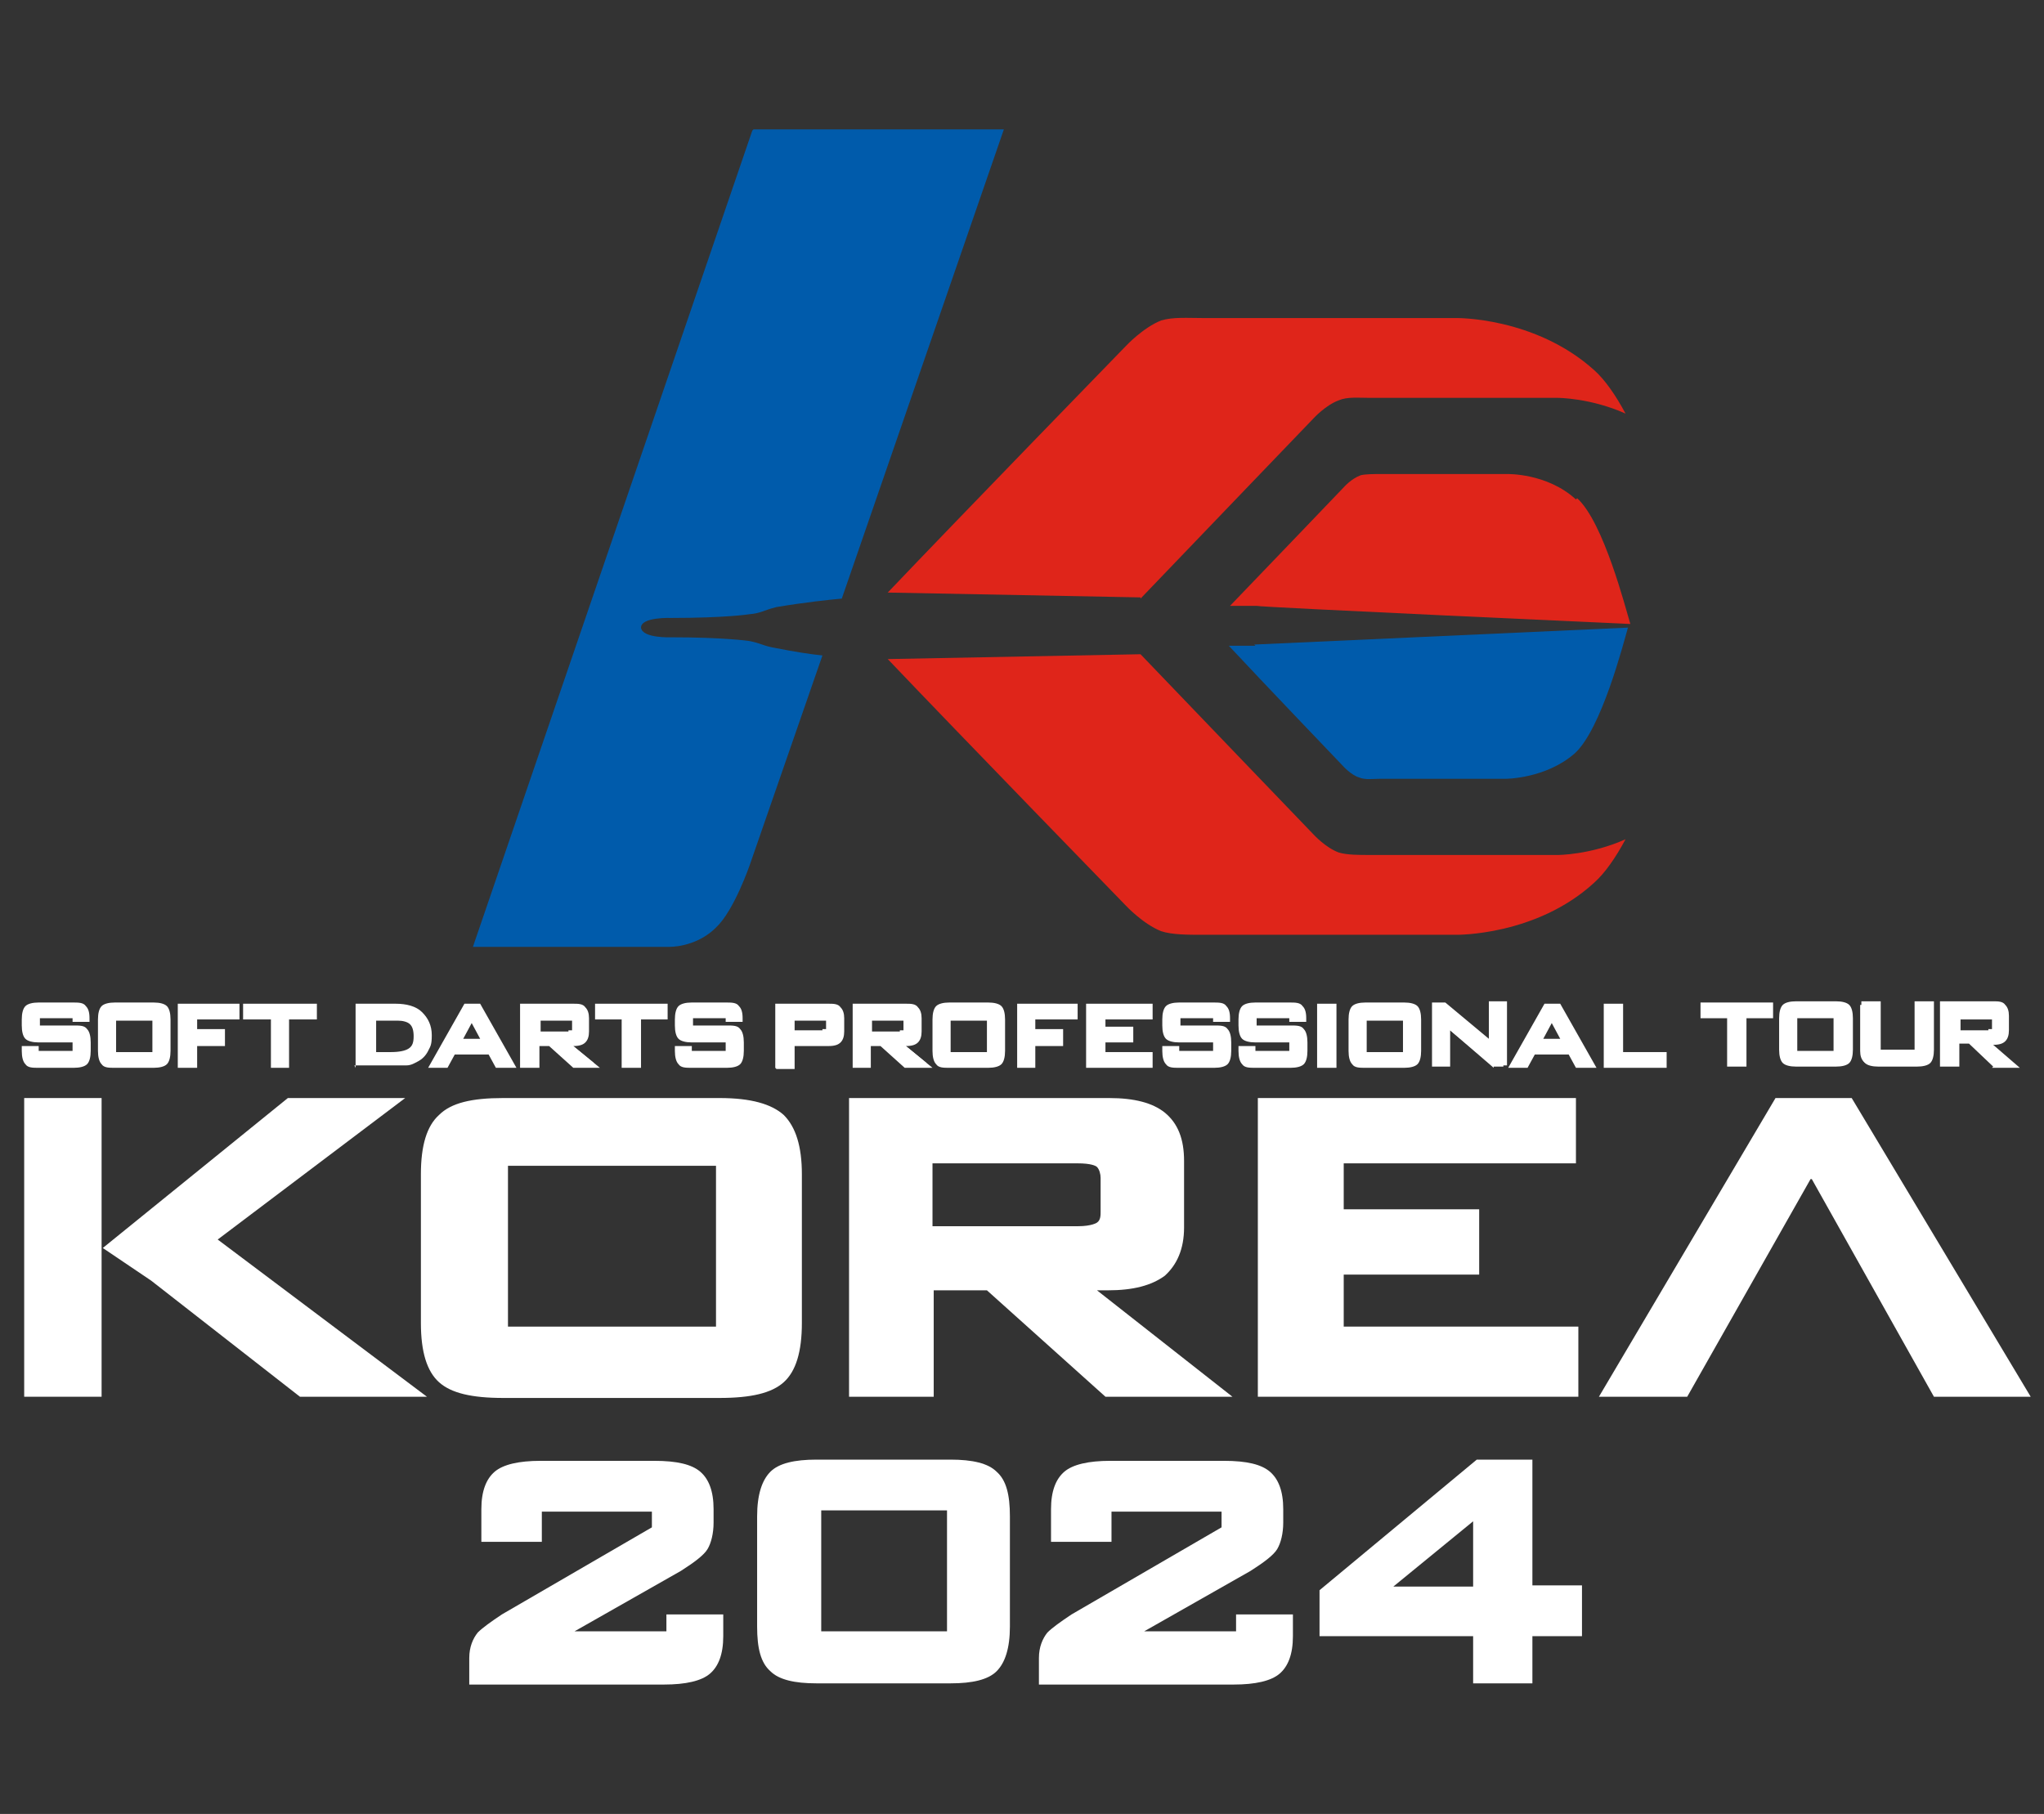 <?xml version="1.0" encoding="UTF-8"?>
<svg id="_レイヤー_1" data-name=" レイヤー 1" xmlns="http://www.w3.org/2000/svg" width="169" height="150" version="1.1" viewBox="0 0 169 150">
  <rect x="0" y="0" width="169" height="150" fill="#333333" stroke="none"/>
  <defs>
    <style>
      .cls-1 {
        fill: #005bab;
      }

      .cls-1, .cls-2, .cls-3 {
        stroke-width: 0px;
      }

      .cls-2 {
        fill: #df251a;
      }

      .cls-3 {
        fill: #fff;
      }
    </style>
  </defs>
  <g>
    <g>
      <path class="cls-1" d="M62.2,10.8h20.7s-20.7,0-20.7,0l-23.1,67.5h15.6s.2,0,.6,0h-16.2L62.2,10.8Z"/>
      <polyline class="cls-1" points="82.9 10.8 82.9 10.8 69.6 49.6"/>
      <path class="cls-1" d="M62.2,10.8l-23.1,67.5h16.2c.9,0,2.6-.3,3.9-1.6,1.5-1.4,2.8-5.2,2.8-5.2l6-17.3c-1-.1-2.3-.3-3.8-.6-1.2-.2-1.2-.4-2.3-.6,0,0-2-.3-6.4-.3,0,0-2.4.1-2.5-.8h0s0,0,0,0,0,0,0,0h0c0-.9,2.5-.8,2.5-.8,4.5,0,6.4-.3,6.4-.3,1.1-.1,1.1-.3,2.3-.6,2.4-.4,4.3-.6,5.4-.7l13.4-38.8h-20.7Z"/>
    </g>
    <g>
      <path class="cls-2" d="M94.3,49.5c4.5-4.7,14.3-14.9,14.3-14.9,0,0,1-1.1,2.1-1.5.7-.3,1.6-.2,2.6-.2h15.5s2.7,0,5.6,1.3c-.8-1.5-1.7-2.8-2.6-3.6-4.9-4.4-11.4-4.3-11.4-4.3h-20.9c-1.3,0-2.5-.1-3.5.2-1.5.6-2.9,2.1-2.9,2.1,0,0-13.8,14.2-19.7,20.4l20.9.4Z"/>
      <path class="cls-2" d="M128.8,70.7h-15.5c-1,0-1.9,0-2.6-.2-1.1-.4-2.1-1.5-2.1-1.5,0,0-9.8-10.2-14.3-14.9l-20.9.4c5.9,6.2,19.7,20.4,19.7,20.4,0,0,1.4,1.5,2.9,2.1.9.3,2.2.3,3.5.3h20.9s6.6.1,11.4-4.3c.9-.8,1.8-2.1,2.6-3.6-2.9,1.3-5.6,1.3-5.6,1.3Z"/>
    </g>
    <g>
      <path class="cls-2" d="M130.3,41.3c-2.4-2.2-5.7-2.1-5.7-2.1h-10.4c-.6,0-1.3,0-1.7.1-.8.3-1.4,1-1.4,1,0,0-6.7,7-9.4,9.8h2.2c0,.1,30.9,1.5,30.9,1.5-.4-1.3-2.2-8.4-4.4-10.4Z"/>
      <path class="cls-1" d="M103.8,53.4h-2.2c2.7,2.9,9.4,9.9,9.4,9.9,0,0,.7.8,1.4,1,.5.2,1.1.1,1.7.1h10.4s3.3,0,5.7-2.1c2.2-2,4-9,4.4-10.4l-30.9,1.4Z"/>
    </g>
  </g>
  <g>
    <g>
      <path class="cls-3" d="M59.5,90.8h-17.9c-2.6,0-4.3.4-5.3,1.4-1,.9-1.5,2.5-1.5,4.9v12.3c0,2.4.5,4,1.5,4.9,1,.9,2.7,1.3,5.3,1.3h17.9c2.6,0,4.3-.4,5.3-1.3,1-.9,1.5-2.5,1.5-4.9v-12.3c0-2.3-.5-3.9-1.5-4.9-1-.9-2.7-1.4-5.3-1.4ZM59.2,96.4v13.3h-17.2v-13.3h17.2Z"/>
      <path class="cls-3" d="M91.6,106.7c2.1,0,3.6-.4,4.7-1.2,1-.9,1.6-2.2,1.6-4v-5.5c0-1.8-.5-3.1-1.6-4-1-.8-2.5-1.2-4.6-1.2h-21.5v24.7h7v-8.8h4.4l9.8,8.8h10.5l-11.2-8.8h1.1ZM77.1,96.2h12c1.1,0,1.5.2,1.6.3.2.2.3.6.3.9v2.8c0,.3,0,.7-.3.9,0,0-.4.3-1.6.3h-12v-5.1Z"/>
      <polygon class="cls-3" points="111.1 105.4 122.3 105.4 122.3 100 111.1 100 111.1 96.2 130.3 96.2 130.3 90.8 104 90.8 104 115.5 130.5 115.5 130.5 109.7 111.1 109.7 111.1 105.4"/>
      <path class="cls-3" d="M149.8,97.5l10.1,18h8l-14.8-24.7h-6.3l-14.6,24.7h7.3l10.2-18Z"/>
      <g>
        <path class="cls-3" d="M3.2,88.3c-.5,0-.9,0-1.1-.3-.2-.2-.3-.6-.3-1.1v-.4h1.4s0,.4,0,.4h2.8v-.7h-2.8c-.5,0-.9-.1-1.1-.3-.2-.2-.3-.6-.3-1.1v-.5c0-.5.1-.9.3-1.1.2-.2.6-.3,1.1-.3h2.8c.5,0,.9,0,1.1.3.2.2.3.5.3,1v.3h-1.4v-.3h-2.7v.6h2.8c.5,0,.9,0,1.1.3.2.2.3.6.3,1.1v.7c0,.5-.1.9-.3,1.1-.2.2-.6.3-1.1.3h-2.8Z"/>
        <path class="cls-3" d="M6.2,84.1h-3.2v1h3c.5,0,.8,0,1,.2.2.2.3.5.3.9v.7c0,.4,0,.7-.3.9-.2.2-.5.2-1,.2h-2.8c-.5,0-.8,0-1-.2-.2-.2-.3-.5-.3-.9h0c0-.1,1-.1,1-.1v.4h3.3v-1.1h-3c-.5,0-.8,0-1-.2-.2-.2-.2-.5-.2-.9v-.5c0-.4,0-.7.2-.9.2-.2.5-.2,1-.2h2.8c.5,0,.8,0,.9.2.2.2.3.4.3.8h0c0,.1-1,.1-1,.1v-.3Z"/>
        <path class="cls-3" d="M9.5,88.3c-.5,0-.9,0-1.1-.3-.2-.2-.3-.6-.3-1.1v-2.6c0-.5.1-.9.3-1.1.2-.2.6-.3,1.1-.3h3.2c.5,0,.9.1,1.1.3.2.2.3.6.3,1.1v2.6c0,.5-.1.9-.3,1.1-.2.2-.6.3-1.1.3h-3.2ZM12.6,87v-2.6h-3v2.6h3Z"/>
        <path class="cls-3" d="M8.3,84.4c0-.4,0-.7.2-.9.2-.2.5-.2,1-.2h3.2c.5,0,.8,0,1,.2.2.2.2.5.2.9v2.6c0,.4,0,.7-.2.9-.2.2-.5.2-1,.2h-3.2c-.5,0-.8,0-1-.2-.2-.2-.2-.5-.2-.9v-2.6ZM9.4,87.2h3.4v-3.1h-3.4v3.1Z"/>
        <polygon class="cls-3" points="19.8 84.3 19.8 83 14.7 83 14.7 88.3 16.3 88.3 16.3 86.5 18.6 86.5 18.6 85.1 16.3 85.1 16.3 84.3 19.8 84.3"/>
        <polygon class="cls-3" points="22.4 88.3 22.4 84.3 20.1 84.3 20.1 83 26.2 83 26.2 84.3 23.9 84.3 23.9 88.3 22.4 88.3"/>
        <path class="cls-3" d="M23.7,84.1v4h-1.1v-4h-2.2v-.9h5.6v.9h-2.2Z"/>
        <path class="cls-3" d="M29.4,88.3v-5.3h3.3c.9,0,1.7.2,2.2.7.5.5.8,1.1.8,1.9s-.1.9-.3,1.3c-.2.4-.5.7-.9.9-.2.1-.5.3-.9.3-.3,0-.7,0-1.2,0h-3.1ZM32.3,87c.7,0,1.2-.1,1.5-.3.3-.2.4-.5.4-1s-.1-.8-.3-1c-.2-.2-.6-.3-1-.3h-1.8v2.6h1.2Z"/>
        <path class="cls-3" d="M29.7,88.1v-4.9h3.1c.9,0,1.6.2,2.1.6.5.4.7,1,.7,1.8s0,.9-.3,1.2c-.2.4-.4.6-.8.9-.2.1-.5.2-.8.3-.3,0-.7,0-1.2,0h-2.8ZM30.8,87.2h1.5c.8,0,1.3-.1,1.7-.4.3-.2.5-.6.5-1.2s-.1-.9-.4-1.1c-.3-.3-.7-.4-1.2-.4h-2v3.1Z"/>
        <path class="cls-3" d="M41,88.3l-.6-1.1h-2.8l-.6,1.1h-1.6l3-5.3h1.3l3,5.3h-1.8ZM39.7,85.9l-.7-1.3-.7,1.3h1.4Z"/>
        <path class="cls-3" d="M35.8,88.1l2.7-4.9h1.1l2.8,4.9h-1.3l-.6-1.1h-3.1l-.6,1.1h-1.1ZM37.9,86.1h2.1l-1-2-1.1,2Z"/>
        <path class="cls-3" d="M47.4,88.3l-2-1.8h-.8v1.8h-1.6v-5.3h4.4c.4,0,.8,0,1,.3.2.2.3.5.3.9v1.1c0,.4-.1.7-.3.9-.2.2-.5.3-1,.3h0l2.2,1.8h-2.3ZM47,85.2c.2,0,.3,0,.3,0,0,0,0,0,0-.1v-.6c0,0,0-.1,0-.1h0s0,0-.3,0h-2.3v.9h2.3Z"/>
        <path class="cls-3" d="M43.4,88.1v-4.9h4.1c.4,0,.7,0,.8.2.2.1.3.4.3.7v1.1c0,.3,0,.6-.3.7-.2.1-.5.2-.8.2h-.6l2.2,1.8h-1.6l-2-1.8h-1.1v1.8h-1.1ZM47,84.1h-2.5v1.4h2.5c.2,0,.3,0,.4,0,0,0,.1-.2.1-.3v-.6c0-.1,0-.2-.1-.3,0,0-.2,0-.4,0Z"/>
        <polygon class="cls-3" points="51.4 88.3 51.4 84.3 49.2 84.3 49.2 83 55.2 83 55.2 84.3 53 84.3 53 88.3 51.4 88.3"/>
        <path class="cls-3" d="M52.8,84.1v4h-1.1v-4h-2.2v-.9h5.6v.9h-2.2Z"/>
        <path class="cls-3" d="M64.1,88.3v-5.3h4.4c.4,0,.8,0,1,.3.2.2.3.5.3.9v1.1c0,.4-.1.7-.3.9-.2.2-.5.3-1,.3h-2.8v1.9h-1.5ZM68,85.1c.2,0,.3,0,.3,0,0,0,0,0,0-.1v-.5c0,0,0-.1,0-.1h0s0,0-.3,0h-2.3v.8h2.3Z"/>
        <path class="cls-3" d="M64.3,88.1v-4.9h4.2c.4,0,.7,0,.8.2.2.1.3.4.3.7v1.1c0,.3,0,.6-.3.7-.2.1-.5.2-.8.2h-3v1.9h-1.1ZM68,84.1h-2.5v1.3h2.5c.2,0,.3,0,.4,0,0,0,.1-.2.1-.3v-.5c0-.1,0-.2-.1-.3,0,0-.2,0-.4,0Z"/>
        <path class="cls-3" d="M74.8,88.3l-2-1.8h-.8v1.8h-1.5v-5.3h4.4c.4,0,.8,0,1,.3.2.2.3.5.3.9v1.1c0,.4-.1.7-.3.9-.2.2-.5.3-1,.3h0l2.2,1.8h-2.3ZM74.4,85.2c.2,0,.3,0,.3,0,0,0,0,0,0-.1v-.6c0,0,0-.1,0-.1h0s0,0-.3,0h-2.3v.9h2.3Z"/>
        <path class="cls-3" d="M70.8,88.1v-4.9h4.2c.4,0,.7,0,.8.2.2.1.3.4.3.7v1.1c0,.3,0,.6-.3.7-.2.1-.5.2-.8.2h-.6l2.2,1.8h-1.6l-2-1.8h-1.1v1.8h-1.1ZM74.4,84.1h-2.5v1.4h2.5c.2,0,.3,0,.4,0,0,0,.1-.2.1-.3v-.6c0-.1,0-.2-.1-.3,0,0-.2,0-.4,0Z"/>
        <path class="cls-3" d="M78.5,88.3c-.5,0-.9,0-1.1-.3-.2-.2-.3-.6-.3-1.1v-2.6c0-.5.1-.9.3-1.1.2-.2.6-.3,1.1-.3h3.2c.5,0,.9.1,1.1.3.2.2.3.6.3,1.1v2.6c0,.5-.1.9-.3,1.1-.2.2-.6.3-1.1.3h-3.2ZM81.6,87v-2.6h-3v2.6h3Z"/>
        <path class="cls-3" d="M77.3,84.4c0-.4,0-.7.2-.9.2-.2.5-.2,1-.2h3.2c.5,0,.8,0,1,.2.2.2.2.5.2.9v2.6c0,.4,0,.7-.2.9-.2.2-.5.2-1,.2h-3.2c-.5,0-.8,0-1-.2-.2-.2-.2-.5-.2-.9v-2.6ZM78.4,87.2h3.4v-3.1h-3.4v3.1Z"/>
        <polygon class="cls-3" points="89.8 88.3 89.8 83 95.3 83 95.3 84.3 91.4 84.3 91.4 84.9 93.7 84.9 93.7 86.2 91.4 86.2 91.4 87 95.3 87 95.3 88.3 89.8 88.3"/>
        <path class="cls-3" d="M90.1,88.1v-4.9h5v.8h-3.8v1.1h2.2v.8h-2.2v1.2h3.9v.9h-5Z"/>
        <rect class="cls-3" x="108.9" y="83" width="1.6" height="5.3"/>
        <path class="cls-3" d="M109.2,88.1v-4.9h1.1v4.9h-1.1Z"/>
        <path class="cls-3" d="M112.9,88.3c-.5,0-.9,0-1.1-.3-.2-.2-.3-.6-.3-1.1v-2.6c0-.5.1-.9.3-1.1.2-.2.6-.3,1.1-.3h3.2c.5,0,.9.1,1.1.3.2.2.3.6.3,1.1v2.6c0,.5-.1.9-.3,1.1-.2.2-.6.3-1.1.3h-3.2ZM116,87v-2.6h-3v2.6h3Z"/>
        <path class="cls-3" d="M111.7,84.4c0-.4,0-.7.2-.9.2-.2.5-.2,1-.2h3.2c.5,0,.8,0,1,.2.2.2.2.5.2.9v2.6c0,.4,0,.7-.2.9-.2.2-.5.2-1,.2h-3.2c-.5,0-.8,0-1-.2-.2-.2-.2-.5-.2-.9v-2.6ZM112.9,87.2h3.4v-3.1h-3.4v3.1Z"/>
        <path class="cls-3" d="M123.5,88.3s-3.6-3.1-3.6-3.1c0,0,0,.1,0,.2v2.8h-1.5v-5.3h1.1s3.6,3,3.6,3h0c0-.1,0-.2,0-.3v-2.8h1.5v5.3h-1.1Z"/>
        <path class="cls-3" d="M118.6,88.1v-4.9h.8l3.4,2.9c.1,0,.2.2.3.3,0,0,.2.2.2.3,0-.3,0-.5,0-.6,0-.1,0-.2,0-.3v-2.5h1v4.9h-.8l-3.6-3c0,0-.2-.1-.2-.2,0,0-.1-.1-.2-.2,0,.2,0,.3,0,.4,0,.1,0,.2,0,.3v2.6h-1Z"/>
        <path class="cls-3" d="M130.3,88.3l-.6-1.1h-2.8l-.6,1.1h-1.6l3-5.3h1.3l3,5.3h-1.8ZM129,85.9l-.7-1.3-.7,1.3h1.4Z"/>
        <path class="cls-3" d="M125.1,88.1l2.7-4.9h1.1l2.8,4.9h-1.3l-.6-1.1h-3.1l-.6,1.1h-1.1ZM127.3,86.1h2.1l-1-2-1.1,2Z"/>
        <polygon class="cls-3" points="132.6 88.3 132.6 83 134.2 83 134.2 87 137.8 87 137.8 88.3 132.6 88.3"/>
        <path class="cls-3" d="M132.8,88.1v-4.9h1.1v3.9h3.6v.9h-4.8Z"/>
      </g>
      <polygon class="cls-3" points="89.1 84.3 89.1 83 84.1 83 84.1 88.3 85.6 88.3 85.6 86.5 87.9 86.5 87.9 85.1 85.6 85.1 85.6 84.3 89.1 84.3"/>
      <path class="cls-3" d="M57.2,88.3c-.5,0-.9,0-1.1-.3-.2-.2-.3-.6-.3-1.1v-.4h1.4s0,.4,0,.4h2.8v-.7h-2.8c-.5,0-.9-.1-1.1-.3-.2-.2-.3-.6-.3-1.1v-.5c0-.5.1-.9.3-1.1.2-.2.6-.3,1.1-.3h2.8c.5,0,.9,0,1.1.3.2.2.3.5.3,1v.3h-1.4v-.3h-2.7v.6h2.8c.5,0,.9,0,1.1.3.2.2.3.6.3,1.1v.7c0,.5-.1.9-.3,1.1-.2.2-.6.3-1.1.3h-2.8Z"/>
      <path class="cls-3" d="M60.2,84.1h-3.2v1h3c.5,0,.8,0,1,.2.2.2.3.5.3.9v.7c0,.4,0,.7-.3.9-.2.2-.5.2-1,.2h-2.8c-.5,0-.8,0-1-.2-.2-.2-.3-.5-.3-.9h0c0-.1,1-.1,1-.1v.4h3.3v-1.1h-3c-.5,0-.8,0-1-.2-.2-.2-.2-.5-.2-.9v-.5c0-.4,0-.7.2-.9.2-.2.5-.2,1-.2h2.8c.5,0,.8,0,.9.2.2.2.3.4.3.8h0c0,.1-1,.1-1,.1v-.3Z"/>
      <path class="cls-3" d="M97.5,88.3c-.5,0-.9,0-1.1-.3-.2-.2-.3-.6-.3-1.1v-.4h1.4s0,.4,0,.4h2.8v-.7h-2.8c-.5,0-.9-.1-1.1-.3-.2-.2-.3-.6-.3-1.1v-.5c0-.5.1-.9.3-1.1.2-.2.6-.3,1.1-.3h2.8c.5,0,.9,0,1.1.3.2.2.3.5.3,1v.3h-1.4v-.3h-2.7v.6h2.8c.5,0,.9,0,1.1.3.2.2.3.6.3,1.1v.7c0,.5-.1.9-.3,1.1-.2.2-.6.3-1.1.3h-2.8Z"/>
      <path class="cls-3" d="M100.5,84.1h-3.2v1h3c.5,0,.8,0,1,.2.2.2.3.5.3.9v.7c0,.4,0,.7-.3.9-.2.2-.5.2-1,.2h-2.8c-.5,0-.8,0-1-.2-.2-.2-.3-.5-.3-.9h0c0-.1,1-.1,1-.1v.4h3.3v-1.1h-3c-.5,0-.8,0-1-.2-.2-.2-.2-.5-.2-.9v-.5c0-.4,0-.7.2-.9.2-.2.5-.2,1-.2h2.8c.5,0,.8,0,.9.2.2.2.3.4.3.8h0c0,.1-1,.1-1,.1v-.3Z"/>
      <path class="cls-3" d="M103.8,88.3c-.5,0-.9,0-1.1-.3-.2-.2-.3-.6-.3-1.1v-.4h1.4s0,.4,0,.4h2.8v-.7h-2.8c-.5,0-.9-.1-1.1-.3-.2-.2-.3-.6-.3-1.1v-.5c0-.5.1-.9.3-1.1.2-.2.6-.3,1.1-.3h2.8c.5,0,.9,0,1.1.3.2.2.3.5.3,1v.3h-1.4v-.3h-2.7v.6h2.8c.5,0,.9,0,1.1.3.2.2.3.6.3,1.1v.7c0,.5-.1.9-.3,1.1-.2.2-.6.3-1.1.3h-2.8Z"/>
      <path class="cls-3" d="M106.8,84.1h-3.2v1h3c.5,0,.8,0,1,.2.2.2.3.5.3.9v.7c0,.4,0,.7-.3.9-.2.2-.5.2-1,.2h-2.8c-.5,0-.8,0-1-.2-.2-.2-.3-.5-.3-.9h0c0-.1,1-.1,1-.1v.4h3.3v-1.1h-3c-.5,0-.8,0-1-.2-.2-.2-.2-.5-.2-.9v-.5c0-.4,0-.7.2-.9.2-.2.5-.2,1-.2h2.8c.5,0,.8,0,.9.2.2.2.3.4.3.8h0c0,.1-1,.1-1,.1v-.3Z"/>
    </g>
    <g>
      <polygon class="cls-3" points="18 102.5 33.5 90.8 23.8 90.8 8.5 103.2 12.5 105.9 24.8 115.5 35.3 115.5 18 102.5"/>
      <rect class="cls-3" x="2" y="90.8" width="6.4" height="24.7"/>
    </g>
    <g>
      <polygon class="cls-3" points="142.8 88.2 142.8 84.2 140.6 84.2 140.6 82.9 146.6 82.9 146.6 84.2 144.4 84.2 144.4 88.2 142.8 88.2"/>
      <path class="cls-3" d="M144.2,84v4.1s-1.1,0-1.1,0v-4.1s-2.2,0-2.2,0v-.9s5.6,0,5.6,0v.9s-2.2,0-2.2,0Z"/>
      <path class="cls-3" d="M148.5,88.2c-.5,0-.9-.1-1.1-.3-.2-.2-.3-.6-.3-1.1v-2.6c0-.5.1-.9.3-1.1.2-.2.6-.3,1.1-.3h3.3c.5,0,.9.1,1.1.3.2.2.3.6.3,1.1v2.6c0,.5-.1.9-.3,1.1-.2.2-.6.3-1.1.3h-3.3ZM151.6,86.9v-2.7s-3,0-3,0v2.7s3,0,3,0Z"/>
      <path class="cls-3" d="M147.3,84.3c0-.4,0-.8.2-.9.2-.2.5-.2,1-.2h3.3c.5,0,.8,0,1,.2.2.2.2.5.2.9v2.6c0,.5,0,.8-.2.9-.2.2-.5.2-1,.2h-3.3c-.5,0-.8,0-1-.2-.2-.2-.2-.5-.2-.9v-2.6ZM148.5,87.1h3.4s0-3.1,0-3.1h-3.4s0,3.1,0,3.1Z"/>
      <path class="cls-3" d="M155.3,88.2c-.5,0-.9-.1-1.1-.3-.2-.2-.3-.6-.3-1.1v-4s1.6,0,1.6,0v4s2.8,0,2.8,0v-4s1.6,0,1.6,0v4c0,.5-.1.9-.3,1.1-.2.2-.6.3-1.1.3h-3.1Z"/>
      <path class="cls-3" d="M155.2,83.1v4s3.2,0,3.2,0v-4s1.1,0,1.1,0v3.8c0,.5,0,.8-.3.9-.2.2-.5.2-1,.2h-3.1c-.5,0-.8,0-1-.2-.2-.2-.3-.5-.3-.9v-3.8s1.1,0,1.1,0Z"/>
      <path class="cls-3" d="M164.8,88.2l-2-1.9h-.8s0,1.9,0,1.9h-1.6s0-5.4,0-5.4h4.4c.4,0,.8,0,1,.3.2.2.3.5.3.9v1.2c0,.4-.1.7-.3.9-.2.2-.5.3-1,.3h0s2.2,1.9,2.2,1.9h-2.3ZM164.4,85.1c.2,0,.3,0,.3,0,0,0,0,0,0-.1v-.6c0,0,0-.1,0-.1h0s0,0-.3,0h-2.3s0,.9,0,.9h2.3Z"/>
      <path class="cls-3" d="M160.7,88v-4.9s4.2,0,4.2,0c.4,0,.7,0,.8.2.2.2.3.4.3.7v1.2c0,.3,0,.6-.3.7-.2.2-.5.2-.8.2h-.6s2.2,1.9,2.2,1.9h-1.6s-2-1.9-2-1.9h-1.1s0,1.9,0,1.9h-1.1ZM164.4,83.9h-2.5s0,1.4,0,1.4h2.5c.2,0,.3,0,.4,0,0,0,.1-.2.1-.3v-.6c0-.1,0-.2-.1-.3,0,0-.2,0-.4,0Z"/>
    </g>
  </g>
  <g>
    <path class="cls-3" d="M55.1,134.9h-7.6l8.8-5c1.1-.7,1.9-1.3,2.2-1.8.3-.5.5-1.3.5-2.2v-1.1c0-1.5-.4-2.5-1.1-3.1-.7-.6-1.9-.9-3.8-.9h-9.4c-1.8,0-3.1.3-3.8.9-.7.6-1.1,1.6-1.1,3.1v2.7h5v-2.5h9.1v1.3l-12.4,7.2c-.9.6-1.6,1.1-2,1.5-.4.5-.7,1.2-.7,2.1v2.2h16.1c1.8,0,3.1-.3,3.8-.9.7-.6,1.1-1.6,1.1-3.1v-1.8h-4.7v1.5Z"/>
    <path class="cls-3" d="M78.6,120.7h-11.1c-1.8,0-3.1.3-3.8,1-.7.7-1.1,1.9-1.1,3.7v9.1c0,1.8.3,3,1.1,3.7.7.7,2,1,3.8,1h11.1c1.8,0,3.1-.3,3.8-1,.7-.7,1.1-1.9,1.1-3.7v-9.1c0-1.8-.3-3-1.1-3.7-.7-.7-2-1-3.8-1ZM78.3,124.9v10h-10.4v-10h10.4Z"/>
    <path class="cls-3" d="M102.2,134.9h-7.6l8.8-5c1.1-.7,1.9-1.3,2.2-1.8.3-.5.5-1.3.5-2.2v-1.1c0-1.5-.4-2.5-1.1-3.1-.7-.6-1.9-.9-3.8-.9h-9.4c-1.8,0-3.1.3-3.8.9-.7.6-1.1,1.6-1.1,3.1v2.7h5v-2.5h9.1v1.3l-12.4,7.2c-.9.6-1.6,1.1-2,1.5-.4.5-.7,1.2-.7,2.1v2.2h16.1c1.8,0,3.1-.3,3.8-.9.7-.6,1.1-1.6,1.1-3.1v-1.8h-4.7v1.5Z"/>
    <path class="cls-3" d="M126.7,131.2v-10.5h-4.6l-13,10.8v3.8h12.7v3.9h4.9v-3.9h4.1v-4.2h-4.1ZM115.2,131.2l6.6-5.4v5.4h-6.6Z"/>
  </g>
</svg>